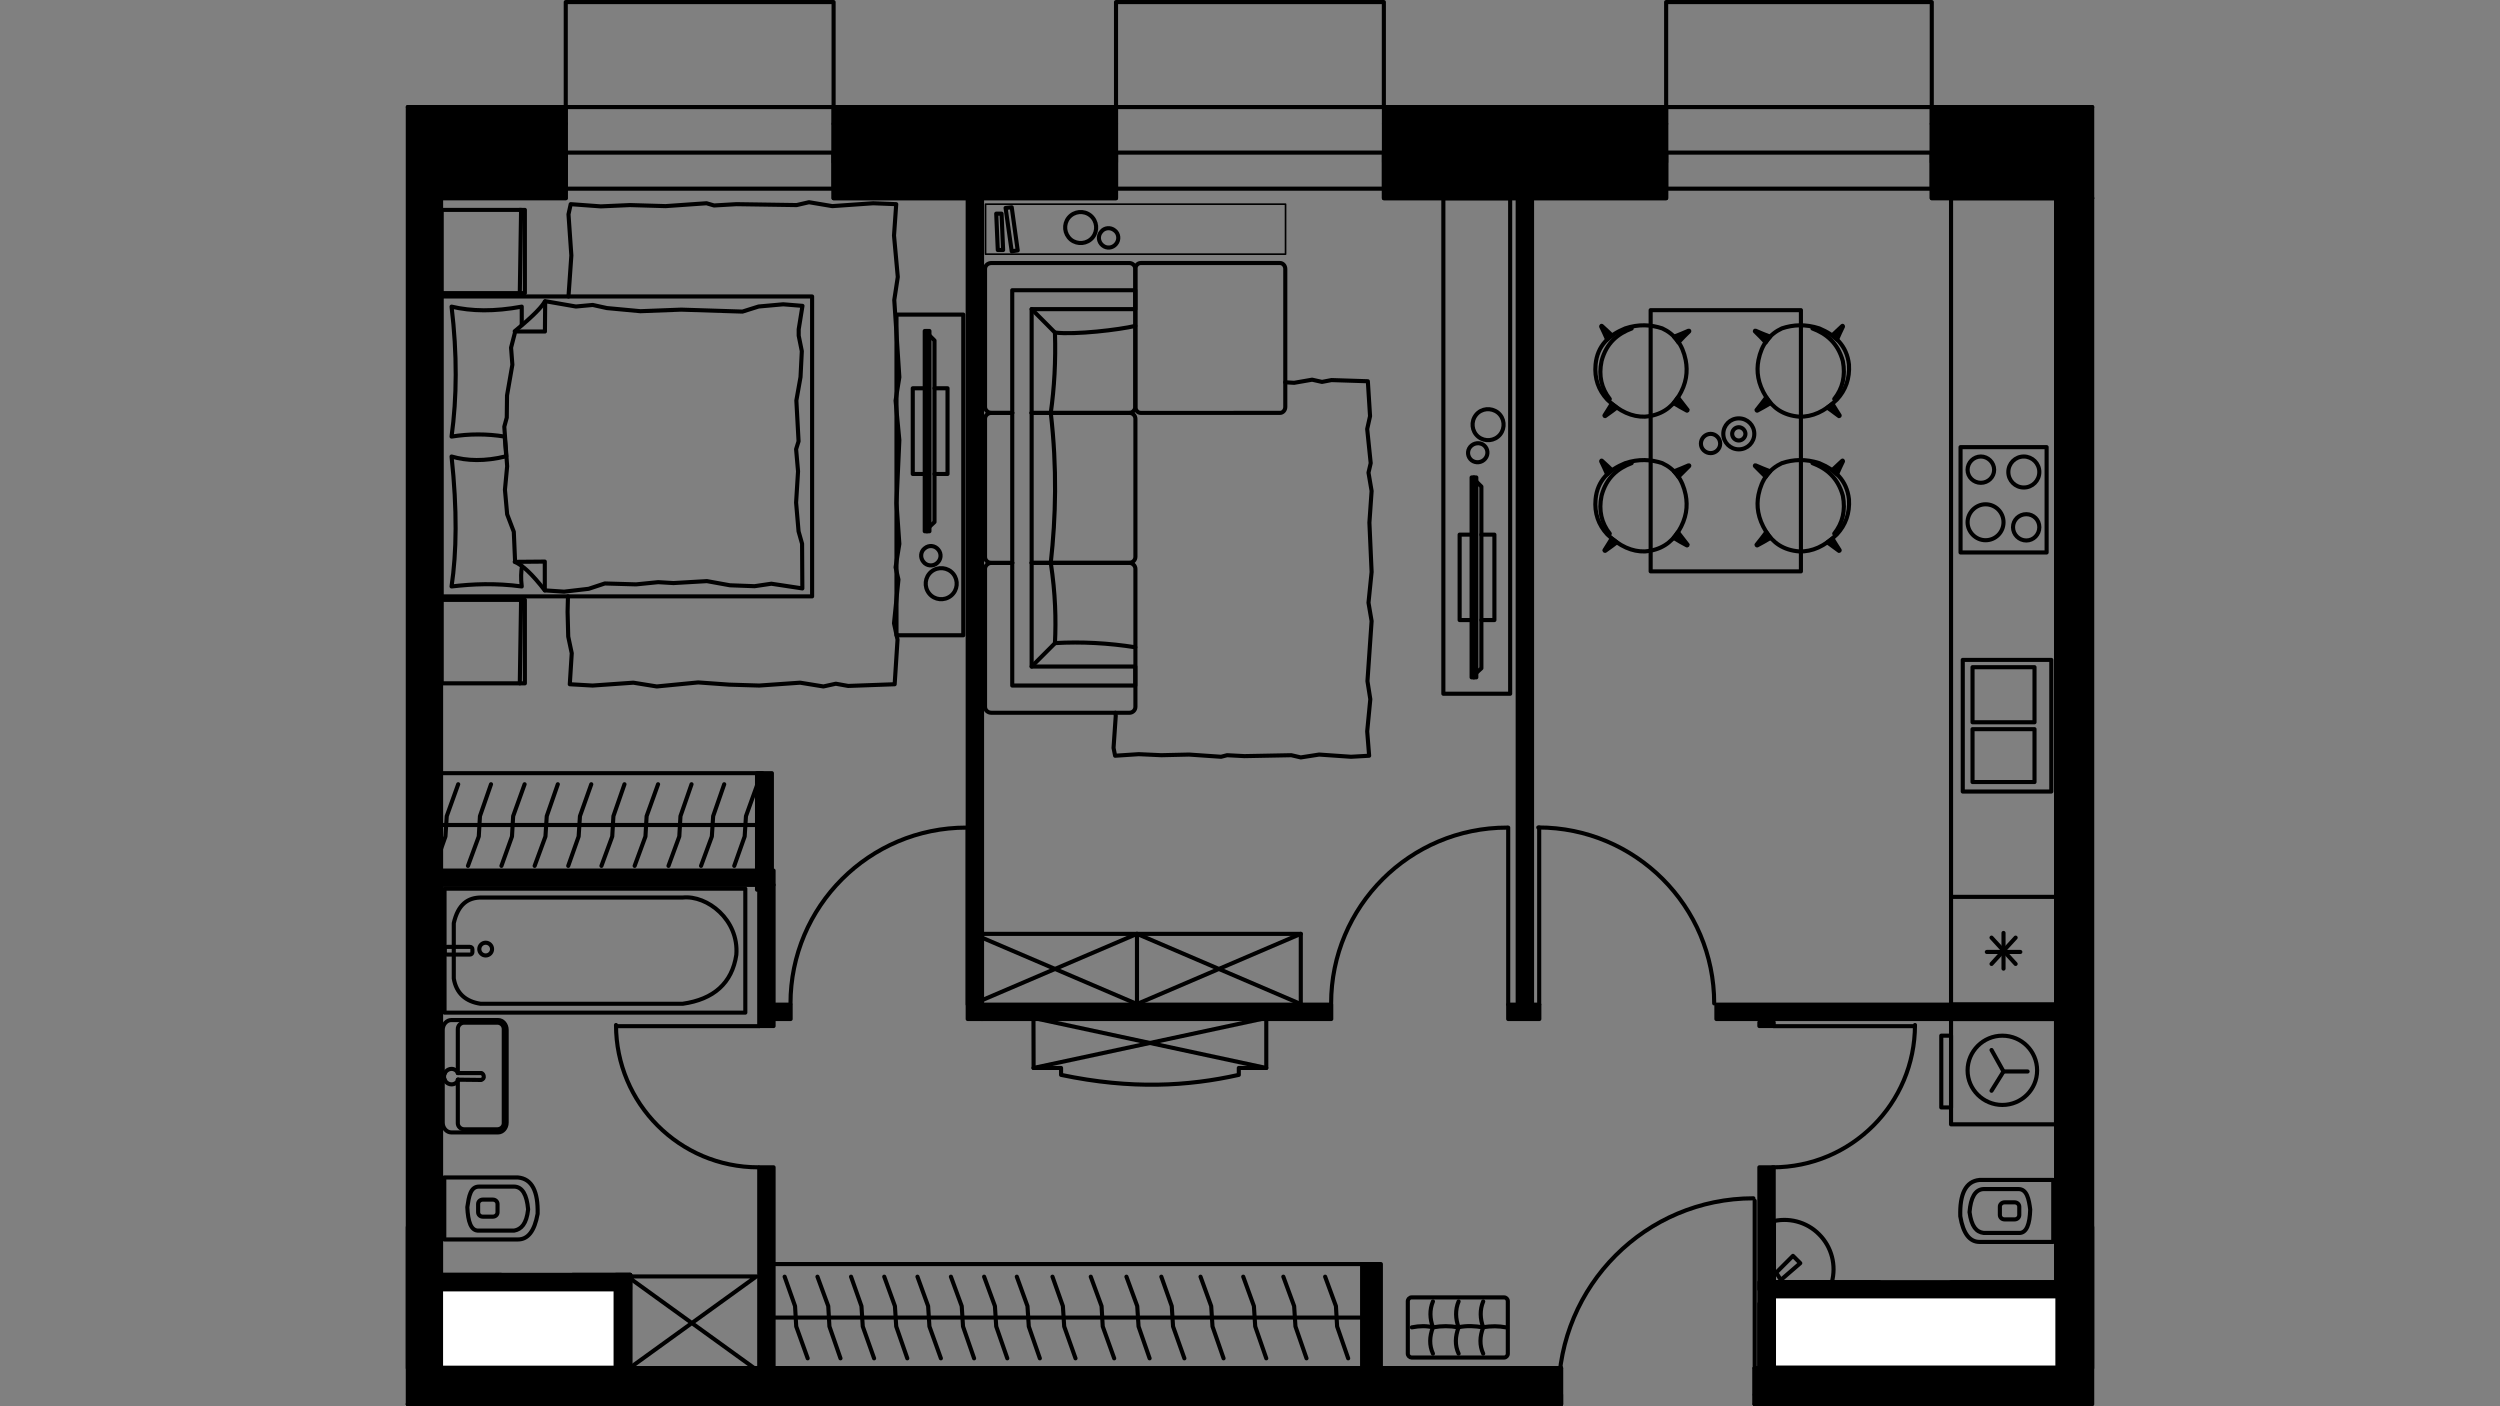 <?xml version="1.0" encoding="utf-8"?>
<!-- Generator: Adobe Illustrator 22.0.1, SVG Export Plug-In . SVG Version: 6.00 Build 0)  -->
<svg version="1.1" id="Слой_1" xmlns="http://www.w3.org/2000/svg" xmlns:xlink="http://www.w3.org/1999/xlink" x="0px" y="0px"
	 viewBox="0 0 1920 1080" style="enable-background:new 0 0 1920 1080;" xml:space="preserve">
<rect x="0" y="0" width="1920" height="1080" fill="#808080" stroke="none"/>
<style type="text/css">
	.st0{fill:none;stroke:#000000;stroke-width:3.155;stroke-linecap:round;stroke-linejoin:round;stroke-miterlimit:22.926;}
	.st1{fill:#FFFFFF;}
	.st2{fill:none;stroke:#000000;stroke-width:1.279;stroke-linecap:round;stroke-linejoin:round;stroke-miterlimit:22.926;}
	.st3{fill:none;}
</style>
<g>
	<polygon class="st0" points="1498.4,688.8 1498.4,771.4 1579.1,771.4 1498.4,771.4 1498.4,152.2 1579.1,152.2 1579.1,771.4 
		1579.1,688.8 	"/>
	<rect x="1505.7" y="343.4" class="st0" width="66.1" height="80.9"/>
	<rect x="1507.4" y="506.8" class="st0" width="68" height="101.1"/>
	<line class="st0" x1="1538.7" y1="743.9" x2="1538.7" y2="716.5"/>
	<line class="st0" x1="1529.5" y1="740.3" x2="1548" y2="720.1"/>
	<line class="st0" x1="1525.9" y1="731.1" x2="1551.6" y2="731.1"/>
	<line class="st0" x1="1529.5" y1="720.1" x2="1548" y2="740.3"/>
	<rect x="1514.9" y="560" class="st0" width="47.6" height="40.6"/>
	<rect x="1514.9" y="512.4" class="st0" width="47.6" height="42.3"/>
	<path class="st0" d="M1556.2,394.9c-5.6,0-10.2,4.4-10.2,10s4.6,10.2,10.2,10.2s10-4.6,10-10.2S1561.8,394.9,1556.2,394.9"/>
	<path class="st0" d="M1524.9,387.3c-7.5,0-13.8,6.3-13.8,13.8s6.3,13.8,13.8,13.8c7.8,0,13.8-6.3,13.8-13.8
		C1538.7,393.6,1532.7,387.3,1524.9,387.3"/>
	<path class="st0" d="M1554.3,350.6c-6.6,0-11.9,5.3-11.9,11.9s5.3,11.9,11.9,11.9s11.9-5.3,11.9-11.9S1560.8,350.6,1554.3,350.6"/>
	<path class="st0" d="M1521.3,350.6c-5.6,0-10.2,4.6-10.2,10.2s4.6,10,10.2,10s10.2-4.4,10.2-10S1526.8,350.6,1521.3,350.6"/>
	<polyline class="st0" points="1408.3,984.7 1362.4,984.7 1362.4,938.7 	"/>
	<path class="st0" d="M1406.8,984.9c3.6-13.1,0-27.2-9.7-36.9c-9.5-9.7-23.8-13.4-36.9-9.7"/>
	<polygon class="st0" points="1382.6,970.1 1367.7,983 1364.1,977.4 1377,964.5 	"/>
	<rect x="1498.4" y="782.6" class="st0" width="80.6" height="80.9"/>
	<rect x="1490.9" y="795.4" class="st0" width="7.5" height="55.1"/>
	<polyline class="st0" points="1529.5,806.4 1538.7,822.9 1557.2,822.9 	"/>
	<line class="st0" x1="1538.7" y1="822.9" x2="1529.5" y2="837.7"/>
	<path class="st0" d="M1537.8,795.4c-14.6,0-26.7,11.9-26.7,26.7c0,14.6,12.1,26.5,26.7,26.5c14.8,0,26.7-11.9,26.7-26.5
		C1564.5,807.3,1552.6,795.4,1537.8,795.4"/>
	<rect x="1279.6" y="1.6" class="st0" width="204" height="80.6"/>
	<rect x="857.1" y="1.6" class="st0" width="205.7" height="80.6"/>
	<rect x="434.5" y="1.6" class="st0" width="205.7" height="80.6"/>
	<path class="st0" d="M1279.6,117.2V95.1V117.2z"/>
	<path class="st0" d="M1483.6,117.2V95.1V117.2z"/>
	<path class="st0" d="M1279.6,95.1V82.2V95.1z"/>
	<path class="st0" d="M1483.6,95.1V82.2V95.1z"/>
	<polyline class="st0" points="1279.6,117.2 1279.6,124.5 1279.6,144.9 	"/>
	<polyline class="st0" points="1483.6,117.2 1483.6,124.5 1483.6,144.9 	"/>
	<line class="st0" x1="1266.7" y1="117.2" x2="1279.6" y2="117.2"/>
	<line class="st0" x1="1266.7" y1="95.1" x2="1266.7" y2="117.2"/>
	<line class="st0" x1="1496.5" y1="117.2" x2="1483.6" y2="117.2"/>
	<line class="st0" x1="1496.5" y1="95.1" x2="1496.5" y2="117.2"/>
	<path class="st0" d="M857.1,117.2V95.1V117.2z"/>
	<path class="st0" d="M1062.9,117.2V95.1V117.2z"/>
	<path class="st0" d="M857.1,95.1V82.2V95.1z"/>
	<path class="st0" d="M1062.9,95.1V82.2V95.1z"/>
	<polyline class="st0" points="857.1,117.2 857.1,124.5 857.1,144.9 	"/>
	<polyline class="st0" points="1062.9,117.2 1062.9,124.5 1062.9,144.9 	"/>
	<line class="st0" x1="844.3" y1="117.2" x2="857.1" y2="117.2"/>
	<line class="st0" x1="844.3" y1="95.1" x2="844.3" y2="117.2"/>
	<line class="st0" x1="1075.7" y1="117.2" x2="1062.9" y2="117.2"/>
	<line class="st0" x1="1075.7" y1="95.1" x2="1075.7" y2="117.2"/>
	<path class="st0" d="M434.5,117.2V95.1V117.2z"/>
	<path class="st0" d="M640.2,117.2V95.1V117.2z"/>
	<path class="st0" d="M434.5,95.1V82.2V95.1z"/>
	<path class="st0" d="M640.2,95.1V82.2V95.1z"/>
	<polyline class="st0" points="434.5,117.2 434.5,124.5 434.5,144.9 	"/>
	<polyline class="st0" points="640.2,117.2 640.2,124.5 640.2,144.9 	"/>
	<line class="st0" x1="421.6" y1="117.2" x2="434.5" y2="117.2"/>
	<line class="st0" x1="421.6" y1="95.1" x2="421.6" y2="117.2"/>
	<line class="st0" x1="653.1" y1="117.2" x2="640.2" y2="117.2"/>
	<line class="st0" x1="653.1" y1="95.1" x2="653.1" y2="117.2"/>
	<line class="st0" x1="1606.8" y1="82.2" x2="1483.6" y2="82.2"/>
	<line class="st0" x1="1279.6" y1="82.2" x2="1062.9" y2="82.2"/>
	<line class="st0" x1="857.1" y1="82.2" x2="640.2" y2="82.2"/>
	<line class="st0" x1="434.5" y1="82.2" x2="313.2" y2="82.2"/>
	<line class="st0" x1="1483.6" y1="82.2" x2="1279.6" y2="82.2"/>
	<line class="st0" x1="1483.6" y1="144.9" x2="1279.6" y2="144.9"/>
	<polyline class="st0" points="1483.6,117.2 1382.6,117.2 1279.6,117.2 	"/>
	<line class="st0" x1="1483.6" y1="117.2" x2="1483.6" y2="124.5"/>
	<line class="st0" x1="1279.6" y1="117.2" x2="1279.6" y2="124.5"/>
	<line class="st0" x1="1062.9" y1="82.2" x2="857.1" y2="82.2"/>
	<line class="st0" x1="1062.9" y1="144.9" x2="857.1" y2="144.9"/>
	<polyline class="st0" points="1062.9,117.2 959.9,117.2 857.1,117.2 	"/>
	<line class="st0" x1="1062.9" y1="117.2" x2="1062.9" y2="124.5"/>
	<line class="st0" x1="857.1" y1="117.2" x2="857.1" y2="124.5"/>
	<line class="st0" x1="640.2" y1="82.2" x2="434.5" y2="82.2"/>
	<line class="st0" x1="640.2" y1="144.9" x2="434.5" y2="144.9"/>
	<polyline class="st0" points="640.2,117.2 537.2,117.2 434.5,117.2 	"/>
	<line class="st0" x1="640.2" y1="117.2" x2="640.2" y2="124.5"/>
	<line class="st0" x1="434.5" y1="117.2" x2="434.5" y2="124.5"/>
	<line class="st0" x1="1579.1" y1="152.2" x2="1579.1" y2="942.4"/>
	<line class="st0" x1="338.7" y1="942.4" x2="338.7" y2="152.2"/>
	<path class="st0" d="M338.7,152.2h95.7 M434.5,152.2v-35h-12.9"/>
	<path class="st0" d="M653.1,117.2h-12.9v35h216.9 M857.1,152.2v-35h-12.9"/>
	<path class="st0" d="M1075.7,117.2h-12.9v35h216.7 M1279.6,152.2v-35h-12.9"/>
	<polyline class="st0" points="1496.5,117.2 1483.6,117.2 1483.6,152.2 1606.8,152.2 	"/>
	<polyline class="st0" points="1347.6,1078.4 1347.6,1071.1 1347.6,1050.7 	"/>
	<polyline class="st0" points="1198.9,1078.4 1198.9,1071.1 1198.9,1050.7 	"/>
	<line class="st0" x1="1579.1" y1="1050.7" x2="1347.6" y2="1050.7"/>
	<line class="st0" x1="1198.9" y1="1050.7" x2="338.7" y2="1050.7"/>
	<line class="st0" x1="313.2" y1="1078.4" x2="1198.9" y2="1078.4"/>
	<line class="st0" x1="1347.6" y1="1078.4" x2="1579.1" y2="1078.4"/>
	<path class="st0" d="M1346.6,920.3c-82.6,0-149.6,67-149.6,149.9"/>
	<line class="st0" x1="1347.6" y1="1071.1" x2="1347.6" y2="922.2"/>
	<line class="st0" x1="1198.9" y1="1078.4" x2="1198.9" y2="1071.1"/>
	<line class="st0" x1="1347.6" y1="1078.4" x2="1347.6" y2="1071.1"/>
	<path class="st0" d="M653.1,1078.4h108.3 M761.4,1050.7H653.1"/>
	<path class="st0" d="M1606.8,1050.7V942.4 M1579.1,942.4v108.3"/>
	<path class="st0" d="M1062.9,1078.4h108.3 M1171.2,1050.7h-108.3"/>
	<path class="st0" d="M1316.5,770.6c0-74.6-60.5-135.1-135.1-135.1"/>
	<line class="st0" x1="1182.1" y1="771.4" x2="1182.1" y2="635.6"/>
	<path class="st0" d="M1157.4,635.6c-74.6,0-135.1,60.5-135.1,135.1"/>
	<line class="st0" x1="1158.3" y1="771.4" x2="1158.3" y2="635.6"/>
	<path class="st0" d="M742.2,635.6c-74.6,0-135.1,60.5-135.1,135.1"/>
	<line class="st0" x1="743.2" y1="771.4" x2="743.2" y2="635.6"/>
	<path class="st0" d="M473.1,787.2c0,60.2,48.8,109.3,109.3,109.3"/>
	<line class="st0" x1="583.1" y1="788.1" x2="474.8" y2="788.1"/>
	<line class="st0" x1="338.7" y1="990.2" x2="379.3" y2="990.2"/>
	<line class="st0" x1="434.5" y1="990.2" x2="473.1" y2="990.2"/>
	<line class="st0" x1="484" y1="979.1" x2="439.8" y2="979.1"/>
	<polyline class="st0" points="384.9,979.1 338.7,979.1 338.7,990.2 	"/>
	<line class="st0" x1="1362.4" y1="1050.7" x2="1362.4" y2="995.8"/>
	<polyline class="st0" points="1351.2,1001.2 1351.2,1050.7 1362.4,1050.7 	"/>
	<path class="st0" d="M1361.4,896.5c60.5,0,109.3-49.1,109.3-109.3"/>
	<line class="st0" x1="1362.4" y1="788.1" x2="1470.7" y2="788.1"/>
	<line class="st0" x1="1579.1" y1="984.7" x2="1498.4" y2="984.7"/>
	<line class="st0" x1="1443.3" y1="984.7" x2="1362.4" y2="984.7"/>
	<line class="st0" x1="1362.4" y1="995.8" x2="1443.3" y2="995.8"/>
	<polyline class="st0" points="1498.4,995.8 1579.1,995.8 1579.1,984.7 	"/>
	<line class="st0" x1="484" y1="1050.7" x2="484" y2="979.1"/>
	<polyline class="st0" points="473.1,990.2 473.1,1050.7 484,1050.7 	"/>
	<path class="st0" d="M313.2,1078.4h25.5 M313.2,942.4v108.3 M338.7,1050.7V942.4"/>
	<path d="M1606.8,1078.4c0-308.7,0-617.5,0-926.2h-27.7c0,281.1,0,562.3,0,843.6v54.9h-216.7h-11.2h-3.6v20.4v7.3H1606.8
		L1606.8,1078.4z"/>
	<path class="st0" d="M1606.8,1078.4c0-308.7,0-617.5,0-926.2h-27.7c0,281.1,0,562.3,0,843.6v54.9h-216.7h-11.2h-3.6v20.4v7.3
		H1606.8L1606.8,1078.4z"/>
	<polygon points="1606.8,144.9 1606.8,117.2 1606.8,95.1 1606.8,82.2 1483.6,82.2 1483.6,95.1 1483.6,117.2 1483.6,144.9 
		1483.6,152.2 1491.9,152.2 1537.3,152.2 1552.8,152.2 1606.8,152.2 	"/>
	<polygon class="st0" points="1606.8,144.9 1606.8,117.2 1606.8,95.1 1606.8,82.2 1483.6,82.2 1483.6,95.1 1483.6,117.2 
		1483.6,144.9 1483.6,152.2 1491.9,152.2 1537.3,152.2 1552.8,152.2 1606.8,152.2 	"/>
	<polygon points="1279.6,117.2 1279.6,95.1 1279.6,82.2 1062.9,82.2 1062.9,95.1 1062.9,117.2 1062.9,144.9 1062.9,152.2 
		1165.6,152.2 1176.8,152.2 1279.6,152.2 1279.6,144.9 	"/>
	<polygon class="st0" points="1279.6,117.2 1279.6,95.1 1279.6,82.2 1062.9,82.2 1062.9,95.1 1062.9,117.2 1062.9,144.9 
		1062.9,152.2 1165.6,152.2 1176.8,152.2 1279.6,152.2 1279.6,144.9 	"/>
	<polygon points="857.1,117.2 857.1,95.1 857.1,82.2 640.2,82.2 640.2,95.1 640.2,117.2 640.2,144.9 640.2,152.2 743.2,152.2 
		754.1,152.2 857.1,152.2 857.1,144.9 	"/>
	<polygon class="st0" points="857.1,117.2 857.1,95.1 857.1,82.2 640.2,82.2 640.2,95.1 640.2,117.2 640.2,144.9 640.2,152.2 
		743.2,152.2 754.1,152.2 857.1,152.2 857.1,144.9 	"/>
	<polygon points="434.5,144.9 434.5,117.2 434.5,95.1 434.5,82.2 313.2,82.2 313.2,688.8 313.2,771.4 313.2,782.6 313.2,863.4 
		313.2,900.1 313.2,902.1 313.2,905.7 313.2,942.4 313.2,944.3 313.2,949.7 313.2,984.7 313.2,995.8 313.2,1078.4 1198.9,1078.4 
		1198.9,1071.1 1198.9,1050.7 1198.2,1050.7 594.3,1050.7 583.1,1050.7 484,1050.7 473.1,1050.7 338.7,1050.7 338.7,990.2 
		338.7,979.1 338.7,949.7 338.7,948 338.7,944.3 338.7,942.4 338.7,905.7 338.7,900.1 338.7,863.4 338.7,782.6 338.7,679.6 
		338.7,668.6 338.7,152.2 434.5,152.2 	"/>
	<polygon class="st0" points="434.5,144.9 434.5,117.2 434.5,95.1 434.5,82.2 313.2,82.2 313.2,688.8 313.2,771.4 313.2,782.6 
		313.2,863.4 313.2,900.1 313.2,902.1 313.2,905.7 313.2,942.4 313.2,944.3 313.2,949.7 313.2,984.7 313.2,995.8 313.2,1078.4 
		1198.9,1078.4 1198.9,1071.1 1198.9,1050.7 1198.2,1050.7 594.3,1050.7 583.1,1050.7 484,1050.7 473.1,1050.7 338.7,1050.7 
		338.7,990.2 338.7,979.1 338.7,949.7 338.7,948 338.7,944.3 338.7,942.4 338.7,905.7 338.7,900.1 338.7,863.4 338.7,782.6 
		338.7,679.6 338.7,668.6 338.7,152.2 434.5,152.2 	"/>
	<rect x="338.7" y="979.1" width="145.2" height="11"/>
	<rect x="338.7" y="979.1" class="st0" width="145.2" height="11"/>
	<rect x="473.1" y="979.1" width="11" height="71.7"/>
	<rect x="473.1" y="979.1" class="st0" width="11" height="71.7"/>
	<rect x="1362.4" y="984.7" width="216.8" height="11"/>
	<rect x="1362.4" y="984.7" class="st0" width="216.8" height="11"/>
	<rect x="1351.2" y="984.7" width="11" height="66.2"/>
	<rect x="1351.2" y="984.7" class="st0" width="11" height="66.2"/>
	<rect x="1362.4" y="995.6" class="st1" width="217.7" height="54.7"/>
	<rect x="1362.4" y="995.6" class="st0" width="217.7" height="54.7"/>
	<rect x="338.7" y="990.2" class="st1" width="134.1" height="60.2"/>
	<rect x="338.7" y="990.2" class="st0" width="134.1" height="60.2"/>
	<rect x="1351.2" y="896.5" width="11" height="93.7"/>
	<rect x="1351.2" y="896.5" class="st0" width="11" height="93.7"/>
	<rect x="1318.2" y="771.6" width="260.9" height="11"/>
	<rect x="1318.2" y="771.6" class="st0" width="260.9" height="11"/>
	<rect x="1351.2" y="785.2" width="11" height="2.8"/>
	<rect x="1351.2" y="785.2" class="st0" width="11" height="2.8"/>
	<rect x="1158.3" y="771.6" width="23.9" height="11"/>
	<rect x="1158.3" y="771.6" class="st0" width="23.9" height="11"/>
	<rect x="754.1" y="771.6" width="268.3" height="11"/>
	<rect x="754.1" y="771.6" class="st0" width="268.3" height="11"/>
	<rect x="1165.6" y="152.2" width="11" height="619.3"/>
	<rect x="1165.6" y="152.2" class="st0" width="11" height="619.3"/>
	<rect x="743.2" y="152.2" width="11" height="630.4"/>
	<rect x="743.2" y="152.2" class="st0" width="11" height="630.4"/>
	<rect x="338.7" y="668.6" width="255.4" height="11"/>
	<rect x="338.7" y="668.6" class="st0" width="255.4" height="11"/>
	<rect x="583.1" y="679.6" width="11" height="108.4"/>
	<rect x="583.1" y="679.6" class="st0" width="11" height="108.4"/>
	<rect x="594.3" y="771.6" width="12.9" height="11"/>
	<rect x="594.3" y="771.6" class="st0" width="12.9" height="11"/>
	<rect x="583.1" y="896.5" width="11" height="154.4"/>
	<rect x="583.1" y="896.5" class="st0" width="11" height="154.4"/>
	<path class="st0" d="M1576.9,906.2c-18.7,0-37.7,0-56.6,0c-10.7,1-15.3,10.9-14.8,27.9c2.2,13.4,7.3,19.7,14.8,19.7h56.6V906.2z"/>
	<path class="st0" d="M1550.2,913.2c-9,0-17.7,0-26.7,0c-6.6,0.2-10,6.6-10.9,17.7c1.5,11.2,5.3,15.3,10.9,16c9,0,17.7,0,26.7,0
		c6.3,0.5,8.7-7,9-18C1558.2,921,1556.7,913.2,1550.2,913.2z"/>
	<path class="st0" d="M1539.5,923.4h7.7c2,0,3.6,1.5,3.6,3.4v6.3c0,1.9-1.6,3.4-3.6,3.4h-7.7c-2,0-3.6-1.5-3.6-3.4v-6.3
		C1535.8,925,1537.5,923.4,1539.5,923.4L1539.5,923.4z"/>
	<rect x="341.4" y="682.5" class="st0" width="231" height="95.2"/>
	<path class="st0" d="M524.3,770.9c-51.7,0-103.5,0-155.2,0c-11.4-1.7-18.7-8-20.6-19.4c0-14.3,0-28.4,0-42.5
		c3.2-14.3,10.7-19.9,21.6-19.7c51.3,0,102.8,0,154.3,0c18.7-1.9,43.2,17,41.1,44C562.2,755.1,548.1,767.5,524.3,770.9z"/>
	<circle class="st0" cx="373" cy="728.9" r="4.9"/>
	<path class="st0" d="M343.4,727.2h17.5c1.1,0,1.9,0.8,1.9,1.7v2.5c0,0.9-0.9,1.7-1.9,1.7h-17.5c-1.1,0-1.9-0.8-1.9-1.7v-2.5
		C341.4,727.9,342.3,727.2,343.4,727.2L343.4,727.2z"/>
	<path class="st0" d="M389.1,862.2v-71.3c0-4.1-2.9-7.5-6.6-7.5h-35.9c-3.6,0-6.6,3.4-6.6,7.5v71.3c0,4.1,3,7.5,6.6,7.5h35.9
		C386.1,869.7,389.1,866.3,389.1,862.2L389.1,862.2z"/>
	<path class="st0" d="M351.6,824.1v-33.8c0-2.7,2.2-4.9,4.9-4.9H382c2.7,0,4.9,2.2,4.9,4.9v72.4c0,2.4-2.2,4.6-4.9,4.6h-25.5
		c-2.7,0-4.9-2.2-4.9-4.6v-33.5"/>
	<path class="st0" d="M341.7,824.1H340v5.1c0.5,0,1,0,1.5,0 M351.6,829.2c6.1,0,12.1,0.2,18,0.2c1.5-0.7,2.2-1.5,1.9-2.9
		c-0.2-1.2-0.7-1.9-1.7-2.4h-18.2"/>
	<path class="st0" d="M351.9,824.1c-1-1.9-2.9-3.2-5.1-3.2c-3.2,0-5.8,2.7-5.8,6.1c0,3.2,2.7,5.8,5.8,5.8c2.4,0,4.4-1.5,5.3-3.6"/>
	<path class="st0" d="M341.2,904.3c18.9,0,37.9,0,56.6,0c10.9,1,15.5,10.9,15.1,27.9c-2.4,13.4-7.5,19.7-15.1,19.7h-56.6V904.3z"/>
	<path class="st0" d="M367.9,911.3c9,0,18,0,27,0c6.3,0.2,9.7,6.3,10.7,17.5c-1.2,11.2-5.3,15.3-10.7,16.3c-9,0-18,0-27,0
		c-6.3,0.5-8.5-7-9-18C360.1,918.8,361.3,911.3,367.9,911.3z"/>
	<path class="st0" d="M370.8,921.3h7.7c2,0,3.6,1.5,3.6,3.4v6.3c0,1.9-1.6,3.4-3.6,3.4h-7.7c-2,0-3.6-1.5-3.6-3.4v-6.3
		C367.2,922.8,368.8,921.3,370.8,921.3L370.8,921.3z"/>
	<path class="st0" d="M1335.4,328.1c-2.9,0-5.1,2.4-5.1,5.1s2.2,5.1,5.1,5.1c2.7,0,5.1-2.4,5.1-5.1S1338.1,328.1,1335.4,328.1"/>
	<path class="st0" d="M1313.8,333.2c-4.1,0-7.5,3.4-7.5,7.5s3.4,7.3,7.5,7.3c3.9,0,7.3-3.2,7.3-7.3
		C1321.1,336.6,1317.7,333.2,1313.8,333.2"/>
	<path class="st0" d="M1335.4,321.3c-6.6,0-11.9,5.3-11.9,11.9s5.3,11.9,11.9,11.9s11.9-5.3,11.9-11.9S1342,321.3,1335.4,321.3"/>
	<rect x="1267.7" y="238.2" class="st0" width="115.4" height="200.6"/>
	<path class="st0" d="M1234.4,306.9c9.5,9.2,19.2,13.4,28.9,13.1c12.4-1,20.2-6.8,25.7-15.3c6.3-10,7.3-19.4,5.6-28.2
		c-2.4-11.9-8.5-19.9-18-24.3c-8.7-2.9-18.2-3.4-28.4,0c-12.4,5.1-21.4,13.1-22.8,27.7C1224.4,290.6,1227.6,299.6,1234.4,306.9
		L1234.4,306.9z"/>
	<path class="st0" d="M1253.1,252.3c-10.4,3.9-19.4,10.9-23.1,25c-2.4,11.4,0,21.1,6.3,29.1"/>
	<path d="M1237.8,310.1c-1.9,3.2-3.6,5.8-5.6,9c0,0.2,0.2,0.5,0.5,0.5c3.2-2.2,6.1-4.4,9-6.6C1240.4,312,1239,311.1,1237.8,310.1z"
		/>
	<path class="st0" d="M1237.8,310.1c-1.9,3.2-3.6,5.8-5.6,9c0,0.2,0.2,0.5,0.5,0.5c3.2-2.2,6.1-4.4,9-6.6
		C1240.4,312,1239,311.1,1237.8,310.1z"/>
	<path d="M1285.4,309.6c3.6,2.2,6.6,3.9,10.2,5.8c0.2,0,0.5-0.2,0.5-0.5c-2.4-3.2-5.1-6.6-7.5-9.7
		C1287.6,306.7,1286.4,308.1,1285.4,309.6L1285.4,309.6z"/>
	<path class="st0" d="M1285.4,309.6c3.6,2.2,6.6,3.9,10.2,5.8c0.2,0,0.5-0.2,0.5-0.5c-2.4-3.2-5.1-6.6-7.5-9.7
		C1287.6,306.7,1286.4,308.1,1285.4,309.6L1285.4,309.6z"/>
	<path d="M1289,263c2.9-3.2,5.3-5.6,8.3-8.5c0.2-0.2,0-0.7-0.5-0.5c-3.6,1.5-7.3,3.2-11.2,4.6C1286.8,260,1288.1,261.5,1289,263
		L1289,263z"/>
	<path class="st0" d="M1289,263c2.9-3.2,5.3-5.6,8.3-8.5c0.2-0.2,0-0.7-0.5-0.5c-3.6,1.5-7.3,3.2-11.2,4.6
		C1286.8,260,1288.1,261.5,1289,263L1289,263z"/>
	<path d="M1238,257.6c-2.7-2.7-4.9-4.6-7.8-7.3c-0.2-0.2-0.5,0-0.5,0.5c1.5,3.2,3.2,6.6,4.6,10
		C1235.6,259.6,1236.8,258.6,1238,257.6z"/>
	<path class="st0" d="M1238,257.6c-2.7-2.7-4.9-4.6-7.8-7.3c-0.2-0.2-0.5,0-0.5,0.5c1.5,3.2,3.2,6.6,4.6,10
		C1235.6,259.6,1236.8,258.6,1238,257.6z"/>
	<path class="st0" d="M1234.4,410.4c9.5,9.2,19.2,13.4,28.9,13.1c12.4-1,20.2-6.8,25.7-15.3c6.3-10.2,7.3-19.4,5.6-28.2
		c-2.4-11.9-8.5-19.9-18-24.3c-8.7-2.9-18.2-3.4-28.4,0c-12.4,5.1-21.4,13.1-22.8,27.7C1224.4,394.1,1227.6,403.1,1234.4,410.4
		L1234.4,410.4z"/>
	<path class="st0" d="M1253.1,355.7c-10.4,3.9-19.4,10.9-23.1,25c-2.4,11.4,0,21.1,6.3,29.1"/>
	<path d="M1237.8,413.6c-1.9,3.2-3.6,5.8-5.6,9c0,0.2,0.2,0.5,0.5,0.5c3.2-2.2,6.1-4.4,9-6.6C1240.4,415.5,1239,414.5,1237.8,413.6z
		"/>
	<path class="st0" d="M1237.8,413.6c-1.9,3.2-3.6,5.8-5.6,9c0,0.2,0.2,0.5,0.5,0.5c3.2-2.2,6.1-4.4,9-6.6
		C1240.4,415.5,1239,414.5,1237.8,413.6z"/>
	<path d="M1285.4,413.1c3.6,2.2,6.6,3.9,10.2,5.8c0.2,0,0.5-0.2,0.5-0.5c-2.4-3.2-5.1-6.6-7.5-9.7
		C1287.6,410.2,1286.4,411.6,1285.4,413.1L1285.4,413.1z"/>
	<path class="st0" d="M1285.4,413.1c3.6,2.2,6.6,3.9,10.2,5.8c0.2,0,0.5-0.2,0.5-0.5c-2.4-3.2-5.1-6.6-7.5-9.7
		C1287.6,410.2,1286.4,411.6,1285.4,413.1L1285.4,413.1z"/>
	<path d="M1289,366.2c2.9-2.9,5.3-5.3,8.3-8.3c0.2-0.2,0-0.7-0.5-0.5c-3.6,1.5-7.3,3.2-11.2,4.6
		C1286.8,363.5,1288.1,364.7,1289,366.2L1289,366.2z"/>
	<path class="st0" d="M1289,366.2c2.9-2.9,5.3-5.3,8.3-8.3c0.2-0.2,0-0.7-0.5-0.5c-3.6,1.5-7.3,3.2-11.2,4.6
		C1286.8,363.5,1288.1,364.7,1289,366.2L1289,366.2z"/>
	<path d="M1238,361.1c-2.7-2.7-4.9-4.6-7.8-7.3c-0.2-0.2-0.5,0-0.5,0.5c1.5,3.2,3.2,6.6,4.6,10C1235.6,363,1236.8,362.1,1238,361.1z
		"/>
	<path class="st0" d="M1238,361.1c-2.7-2.7-4.9-4.6-7.8-7.3c-0.2-0.2-0.5,0-0.5,0.5c1.5,3.2,3.2,6.6,4.6,10
		C1235.6,363,1236.8,362.1,1238,361.1z"/>
	<path class="st0" d="M1410.7,306.9c-9.5,9.2-18.9,13.4-28.9,13.1c-12.4-1-20.2-6.8-25.5-15.3c-6.3-10-7.5-19.4-5.8-28.2
		c2.4-11.9,8.5-19.9,18-24.3c8.7-2.9,18.2-3.4,28.7,0c12.1,5.1,21.1,13.1,22.8,27.7C1420.7,290.6,1417.5,299.6,1410.7,306.9
		L1410.7,306.9z"/>
	<path class="st0" d="M1392,252.3c10.4,3.9,19.4,10.9,23.3,25c2.2,11.4-0.2,21.1-6.6,29.1"/>
	<path d="M1407.3,310.1c1.9,3.2,3.6,5.8,5.6,9c0,0.2-0.2,0.5-0.5,0.5c-2.9-2.2-6.1-4.4-9-6.6C1404.9,312,1406.1,311.1,1407.3,310.1z
		"/>
	<path class="st0" d="M1407.3,310.1c1.9,3.2,3.6,5.8,5.6,9c0,0.2-0.2,0.5-0.5,0.5c-2.9-2.2-6.1-4.4-9-6.6
		C1404.9,312,1406.1,311.1,1407.3,310.1z"/>
	<path d="M1359.7,309.6c-3.6,2.2-6.6,3.9-10.2,5.8c-0.2,0-0.5-0.2-0.5-0.5c2.7-3.2,5.1-6.6,7.5-9.7
		C1357.5,306.7,1358.7,308.1,1359.7,309.6L1359.7,309.6z"/>
	<path class="st0" d="M1359.7,309.6c-3.6,2.2-6.6,3.9-10.2,5.8c-0.2,0-0.5-0.2-0.5-0.5c2.7-3.2,5.1-6.6,7.5-9.7
		C1357.5,306.7,1358.7,308.1,1359.7,309.6L1359.7,309.6z"/>
	<path d="M1356.1,263c-2.9-3.2-5.3-5.6-8.3-8.5c-0.2-0.2,0-0.7,0.5-0.5c3.6,1.5,7.3,3.2,11.2,4.6C1358.3,260,1357,261.5,1356.1,263
		L1356.1,263z"/>
	<path class="st0" d="M1356.1,263c-2.9-3.2-5.3-5.6-8.3-8.5c-0.2-0.2,0-0.7,0.5-0.5c3.6,1.5,7.3,3.2,11.2,4.6
		C1358.3,260,1357,261.5,1356.1,263L1356.1,263z"/>
	<path d="M1407.1,257.6c2.7-2.7,5.1-4.6,7.8-7.3c0.2-0.2,0.5,0,0.5,0.5c-1.5,3.2-3.2,6.6-4.6,10
		C1409.5,259.6,1408.3,258.6,1407.1,257.6z"/>
	<path class="st0" d="M1407.1,257.6c2.7-2.7,5.1-4.6,7.8-7.3c0.2-0.2,0.5,0,0.5,0.5c-1.5,3.2-3.2,6.6-4.6,10
		C1409.5,259.6,1408.3,258.6,1407.1,257.6z"/>
	<path class="st0" d="M1410.7,410.4c-9.5,9.2-18.9,13.4-28.9,13.1c-12.4-1-20.2-6.8-25.5-15.3c-6.3-10.2-7.5-19.4-5.8-28.2
		c2.4-11.9,8.5-19.9,18-24.3c8.7-2.9,18.2-3.4,28.7,0c12.1,5.1,21.1,13.1,22.8,27.7C1420.7,394.1,1417.5,403.1,1410.7,410.4
		L1410.7,410.4z"/>
	<path class="st0" d="M1392,355.7c10.4,3.9,19.4,10.9,23.3,25c2.2,11.4-0.2,21.1-6.6,29.1"/>
	<path d="M1407.3,413.6c1.9,3.2,3.6,5.8,5.6,9c0,0.2-0.2,0.5-0.5,0.5c-2.9-2.2-6.1-4.4-9-6.6
		C1404.9,415.5,1406.1,414.5,1407.3,413.6z"/>
	<path class="st0" d="M1407.3,413.6c1.9,3.2,3.6,5.8,5.6,9c0,0.2-0.2,0.5-0.5,0.5c-2.9-2.2-6.1-4.4-9-6.6
		C1404.9,415.5,1406.1,414.5,1407.3,413.6z"/>
	<path d="M1359.7,413.1c-3.6,2.2-6.6,3.9-10.2,5.8c-0.2,0-0.5-0.2-0.5-0.5c2.7-3.2,5.1-6.6,7.5-9.7
		C1357.5,410.2,1358.7,411.6,1359.7,413.1L1359.7,413.1z"/>
	<path class="st0" d="M1359.7,413.1c-3.6,2.2-6.6,3.9-10.2,5.8c-0.2,0-0.5-0.2-0.5-0.5c2.7-3.2,5.1-6.6,7.5-9.7
		C1357.5,410.2,1358.7,411.6,1359.7,413.1L1359.7,413.1z"/>
	<path d="M1356.1,366.2c-2.9-2.9-5.3-5.3-8.3-8.3c-0.2-0.2,0-0.7,0.5-0.5c3.6,1.5,7.3,3.2,11.2,4.6
		C1358.3,363.5,1357,364.7,1356.1,366.2L1356.1,366.2z"/>
	<path class="st0" d="M1356.1,366.2c-2.9-2.9-5.3-5.3-8.3-8.3c-0.2-0.2,0-0.7,0.5-0.5c3.6,1.5,7.3,3.2,11.2,4.6
		C1358.3,363.5,1357,364.7,1356.1,366.2L1356.1,366.2z"/>
	<path d="M1407.1,361.1c2.7-2.7,5.1-4.6,7.8-7.3c0.2-0.2,0.5,0,0.5,0.5c-1.5,3.2-3.2,6.6-4.6,10
		C1409.5,363,1408.3,362.1,1407.1,361.1z"/>
	<path class="st0" d="M1407.1,361.1c2.7-2.7,5.1-4.6,7.8-7.3c0.2-0.2,0.5,0,0.5,0.5c-1.5,3.2-3.2,6.6-4.6,10
		C1409.5,363,1408.3,362.1,1407.1,361.1z"/>
	<path class="st0" d="M876.1,202H983c2.3,0,4.1,2.1,4.1,4.6v105.9c0,2.5-1.8,4.6-4.1,4.6H876.1c-2.3,0-4.1-2.1-4.1-4.6V206.6
		C871.9,204.1,873.8,202,876.1,202L876.1,202z"/>
	<path class="st0" d="M777.4,317.1h-16c-2.7,0-4.9-2.2-4.9-4.6V206.6c0-2.7,2.2-4.6,4.9-4.6h105.9c2.4,0,4.6,1.9,4.6,4.6v105.9
		c0,2.4-2.2,4.6-4.6,4.6h-75.1"/>
	<path class="st0" d="M777.4,432.3h-16c-2.7,0-4.9-1.9-4.9-4.6v-106c0-2.7,2.2-4.6,4.9-4.6h16 M792.3,317.1h75.1
		c2.4,0,4.6,1.9,4.6,4.6v105.9c0,2.7-2.2,4.6-4.6,4.6h-75.1"/>
	<path class="st0" d="M792.3,432.3h75.1c2.4,0,4.6,2.2,4.6,4.6v105.9c0,2.7-2.2,4.6-4.6,4.6h-106c-2.7,0-4.9-1.9-4.9-4.6V436.9
		c0-2.4,2.2-4.6,4.9-4.6h16"/>
	<polygon class="st0" points="871.9,222.9 777.4,222.9 777.4,526.5 871.9,526.5 871.9,511.9 792.3,511.9 792.3,237.4 871.9,237.4 	
		"/>
	<path class="st0" d="M871.9,250.3c-12.1,2.9-46.2,7-61.7,5.1c0.7,22.1-0.5,42.5-3.2,61.7c4.9,42.3,3.9,79.9,0,115.1
		c3.6,23.8,4.1,43.7,3.2,61.7c20.6-1.2,41.3,0,61.7,3.2"/>
	<line class="st0" x1="810.2" y1="255.4" x2="792.3" y2="237.4"/>
	<line class="st0" x1="810.2" y1="494" x2="792.3" y2="511.9"/>
	<polyline class="st0" points="987.1,293.6 993.9,294 1007.7,291.6 1015.3,293.3 1022.6,291.9 1050.5,292.8 1052.2,319.6 
		1050,329.5 1052.7,355.7 1051,363 1053.4,377.1 1051.7,401.4 1053.4,439.3 1051,462.9 1053.4,477 1050.2,523.1 1052.4,537 
		1050,561.7 1051.5,580.4 1037.6,581.2 1013.1,579.5 999,581.7 991.7,580 955.7,580.7 942.4,580 937.8,581.2 913.2,579.5 891.9,580 
		874.6,579.2 856.4,580.4 855.2,574.4 856.9,549.8 856.6,547.4 	"/>
	<rect x="756.9" y="156.8" class="st2" width="230.4" height="38.4"/>
	<polygon class="st0" points="772.3,159.7 777,193 781.6,192.3 777,159.2 	"/>
	<polygon class="st0" points="769.2,164.1 770.4,192 766.3,192 765.1,164.1 	"/>
	<path class="st0" d="M846.7,188.4c3.2,2.7,7.8,2.2,10.4-1c2.7-3.2,2.2-8-1-10.4c-3.2-2.7-8-2.2-10.4,1
		C843,181.1,843.5,185.7,846.7,188.4"/>
	<path class="st0" d="M822.4,184c5.1,4.1,12.6,3.4,16.8-1.7c4.1-5.1,3.4-12.6-1.7-16.8c-5.1-4.1-12.6-3.4-16.8,1.7
		C816.6,172.3,817.3,179.6,822.4,184"/>
	<rect x="1108.5" y="152.2" class="st0" width="51.3" height="380.6"/>
	<path class="st0" d="M1129.2,343.1c-2.7,3.2-2.2,7.8,1,10.4c3.2,2.4,7.8,1.9,10.4-1.2c2.7-3.2,2.2-7.8-1-10.4
		C1136.5,339.5,1131.9,340,1129.2,343.1"/>
	<path class="st0" d="M1133.6,318.6c-4.1,5.1-3.4,12.6,1.7,16.8c5.1,4.1,12.6,3.4,16.8-1.7c4.1-5.1,3.4-12.6-1.7-16.8
		C1145.2,312.8,1137.7,313.5,1133.6,318.6"/>
	<path class="st0" d="M1130.2,476.2h-9.2v-65.6h9.2 M1137.7,410.6h10v65.6h-10"/>
	<rect x="1130.2" y="366.7" width="3.6" height="153.5"/>
	<rect x="1130.2" y="366.7" class="st0" width="3.6" height="153.5"/>
	<polyline class="st0" points="1133.8,369.8 1137.7,373.7 1137.7,513.2 1133.8,516.8 	"/>
	<line class="st0" x1="1131.9" y1="366.7" x2="1131.9" y2="520.2"/>
	<polyline class="st0" points="436.2,458 435.9,469.9 436.4,488.9 439.1,501.7 437.6,525.5 455.1,526.5 486.4,524.3 504.4,527.2 
		536.2,524.1 560,525.8 583.1,526.5 614.5,524.3 632.4,527.2 641.9,525.1 651.4,526.8 687.1,525.5 689.3,491.3 686.6,478.7 
		690,445.1 687.8,435.7 690.7,417.7 688.5,386.4 690.7,338 687.8,307.7 690.7,289.7 686.8,230.4 689.5,212.7 686.6,180.9 
		688.3,156.8 670.6,156.1 639.2,158.3 621.3,155.3 611.8,157.5 565.6,156.8 548.4,157.8 542.6,156.1 511.2,158.3 483.8,157.5 
		461.4,158.5 438.3,156.8 436.6,164.6 438.8,196.2 436.6,227.7 	"/>
	<rect x="339.2" y="227.7" class="st0" width="284.5" height="230.3"/>
	<path class="st0" d="M418.4,431.3v22.1l14.8,1l18.9-2.2l12.4-4.1l24,0.7l17-1.7l11.7,0.7l25.7-1.5l17.7,3.2l18.9,0.7l12.9-1.9
		l23.8,3.6l-0.2-34.3l-2.7-9.5l-1.9-22.1l1.5-24l-1.5-17l1.9-6.1l-1.7-31.3l3.2-18l1-19.9l-2.4-11.9c0-1.5,0-3.2,0-4.9l2.9-18
		l-14.8-1.2l-18.9,1.7l-12.4,3.9l-47.1-1.5l-31.3,1.2l-25.7-2.4l-10.9-2.4l-12.9,1.2l-23.6-4.1l-0.2,23.3h-22.8l-3.2,12.4l1,13.1
		l-4.1,23.6l-0.2,17l-1.9,7l2.2,30.4l-1.7,18l1.7,18.9l5.1,13.4l1,23.1L418.4,431.3L418.4,431.3z"/>
	<path class="st0" d="M418.4,453.4c-10-12.9-17.2-19.4-23.1-21.9"/>
	<path class="st0" d="M418.4,231.6c-2.2,3.9-7.8,10.2-23.1,22.8"/>
	<path class="st0" d="M400.9,434.9c-0.7,3.9-1,9.2-0.2,15.5c-20.4-2.7-37.7-1.9-53.9,0c3.9-26.5,4.4-58.5,0-99.8
		c11.7,3.4,25.5,3.9,42-0.2c-0.5-5.1-0.7-10.2-1.2-15.1c-13.6-2.2-27.2-2.2-40.8,0c4.1-29.9,4.4-63.2,0-99.8
		c15.3,3.6,32.8,3.9,53.9,0c0,4.6,0,9.2,0,13.8"/>
	<rect x="339.2" y="460.7" class="st0" width="63.9" height="64.1"/>
	<polyline class="st0" points="399.2,524.8 400.2,460.7 399.2,460.7 	"/>
	<rect x="339.2" y="161.2" class="st0" width="63.9" height="63.9"/>
	<polyline class="st0" points="399.2,225.1 400.2,161.2 399.2,161.2 	"/>
	<rect x="688.5" y="241.6" class="st0" width="51.3" height="246.3"/>
	<path class="st0" d="M709.2,431.5c-2.7-3.2-2.2-8,1-10.4c3.2-2.7,7.8-2.2,10.4,1c2.7,3.2,2.2,7.8-1,10.4
		C716.5,435.2,711.6,434.7,709.2,431.5"/>
	<path class="st0" d="M713.6,455.8c-4.1-5.1-3.4-12.6,1.7-16.8c5.1-4.1,12.6-3.4,16.8,1.7c4.1,5.1,3.4,12.6-1.7,16.8
		C725.2,461.7,717.7,460.9,713.6,455.8"/>
	<path class="st0" d="M710.2,298.2H701V364h9.2 M717.7,364h10v-65.8h-10"/>
	<rect x="710.2" y="254.2" width="3.6" height="153.8"/>
	<rect x="710.2" y="254.2" class="st0" width="3.6" height="153.8"/>
	<polyline class="st0" points="713.8,404.6 717.7,400.9 717.7,261.5 713.8,257.6 	"/>
	<line class="st0" x1="711.9" y1="408" x2="711.9" y2="254.2"/>
	<line class="st0" x1="331.5" y1="633.6" x2="585.5" y2="633.6"/>
	<polyline class="st0" points="334.1,665 342.1,642.4 343.1,626.8 351.9,602.3 	"/>
	<polyline class="st0" points="359.4,665 367.7,642.4 368.6,626.8 377.1,602.3 	"/>
	<polyline class="st0" points="385.1,665 393.2,642.4 394.1,626.8 402.9,602.3 	"/>
	<polyline class="st0" points="410.6,665 418.9,642.4 419.9,626.8 428.4,602.3 	"/>
	<polyline class="st0" points="436.4,665 444.4,642.4 445.4,626.8 454.1,602.3 	"/>
	<polyline class="st0" points="461.9,665 470.2,642.4 471.1,626.8 479.6,602.3 	"/>
	<polyline class="st0" points="487.4,665 495.7,642.4 496.6,626.8 505.4,602.3 	"/>
	<polyline class="st0" points="513.4,665 521.7,642.4 522.6,626.8 531.1,602.3 	"/>
	<polyline class="st0" points="538.4,665 546.7,642.4 547.7,626.8 556.2,602.3 	"/>
	<polyline class="st0" points="563.9,665 571.9,642.4 572.9,626.8 581.7,602.3 	"/>
	<line class="st0" x1="331.5" y1="593.8" x2="585.5" y2="593.8"/>
	<rect x="581.4" y="593.8" width="11.4" height="89.5"/>
	<rect x="581.4" y="593.8" class="st0" width="11.4" height="89.5"/>
	<path class="st0" d="M793.7,781.8h178.8v38.4h-21.1c0,1.9,0,3.6,0,5.3c-38.9,8.7-82.3,11.4-136.5,0v-5.3h-21.1L793.7,781.8
		L793.7,781.8z"/>
	<line class="st0" x1="793.7" y1="820.2" x2="972.5" y2="781.8"/>
	<line class="st0" x1="793.7" y1="781.8" x2="972.5" y2="820.2"/>
	<line class="st0" x1="590.9" y1="1011.9" x2="1046.6" y2="1011.9"/>
	<polyline class="st0" points="602.6,980.5 610.6,1003.1 611.5,1018.7 620.3,1043.2 	"/>
	<polyline class="st0" points="627.8,980.5 636.1,1003.1 637,1018.7 645.5,1043.2 	"/>
	<polyline class="st0" points="653.6,980.5 661.6,1003.1 662.6,1018.7 671.3,1043.2 	"/>
	<polyline class="st0" points="679.1,980.5 687.3,1003.1 688.3,1018.7 696.8,1043.2 	"/>
	<polyline class="st0" points="704.6,980.5 712.8,1003.1 713.8,1018.7 722.6,1043.2 	"/>
	<polyline class="st0" points="730.3,980.5 738.6,1003.1 739.6,1018.7 748.1,1043.2 	"/>
	<polyline class="st0" points="755.8,980.5 764.1,1003.1 765.1,1018.7 773.6,1043.2 	"/>
	<polyline class="st0" points="780.9,980.5 789.1,1003.1 790.1,1018.7 798.6,1043.2 	"/>
	<polyline class="st0" points="808.3,980.5 816.3,1003.1 817.3,1018.7 826,1043.2 	"/>
	<polyline class="st0" points="837.7,980.5 846,1003.1 846.9,1018.7 855.7,1043.2 	"/>
	<polyline class="st0" points="865.1,980.5 873.4,1003.1 874.4,1018.7 882.9,1043.2 	"/>
	<polyline class="st0" points="891.9,980.5 899.9,1003.1 900.9,1018.7 909.6,1043.2 	"/>
	<polyline class="st0" points="922,980.5 930.2,1003.1 931.2,1018.7 939.7,1043.2 	"/>
	<polyline class="st0" points="954.8,980.5 963,1003.1 964,1018.7 972.5,1043.2 	"/>
	<polyline class="st0" points="985.6,980.5 993.9,1003.1 994.9,1018.7 1003.4,1043.2 	"/>
	<polyline class="st0" points="1017.7,980.5 1026,1003.1 1026.9,1018.7 1035.4,1043.2 	"/>
	<line class="st0" x1="592.3" y1="970.8" x2="1046.6" y2="970.8"/>
	<rect x="1046.1" y="970.8" width="14.4" height="80.7"/>
	<rect x="1046.1" y="970.8" class="st0" width="14.4" height="80.7"/>
	<path class="st0" d="M1081.2,1039.6v-40.2c0-1.6,1.3-3,2.9-3h71c1.6,0,2.9,1.3,2.9,3v40.2c0,1.6-1.3,3-2.9,3h-71
		C1082.6,1042.5,1081.2,1041.2,1081.2,1039.6L1081.2,1039.6z"/>
	<path class="st0" d="M1084.3,1019.4c6.1-1.2,11.4-1.2,16.3,0c6.6-1.2,12.9-1.2,19.2,0c6.8-1.5,13.1-1,19.2,0c6.3-1.2,12.1-1,17.5,0
		"/>
	<path class="st0" d="M1100.5,1039.6c-2.9-6.3-2.7-13.1,0-20.2c-2.4-6.6-2.7-13.4,0-19.9"/>
	<path class="st0" d="M1120.2,1039.6c-2.9-6.3-2.7-13.1,0-20.2c-2.4-6.6-2.7-13.4,0-19.9"/>
	<path class="st0" d="M1139.1,1039.6c-2.9-6.3-2.7-13.1,0-20.2c-2.4-6.6-2.7-13.4,0-19.9"/>
	<polyline class="st0" points="999,771.1 999,717.2 747.3,717.2 	"/>
	<polyline class="st0" points="999,717.2 873.2,771.1 873.2,717.2 999,771.1 	"/>
	<line class="st0" x1="873.2" y1="717.2" x2="747.3" y2="771.1"/>
	<line class="st0" x1="873.2" y1="771.1" x2="747.3" y2="717.2"/>
	<polyline class="st0" points="580.9,1051.9 481.8,980.3 580.9,980.3 481.8,1051.9 	"/>
</g>
<rect id="additional_x5F_bathroom" x="473.7" y="876.8" class="st3" width="1" height="1"/>
<rect id="all2_x5F_kitchen" x="1357.6" y="539.4" class="st3" width="1" height="1"/>
<rect id="bed_x5F_livingroom" x="953.3" y="432.7" class="st3" width="1" height="1"/>
<rect id="good_x5F_night" x="492" y="335.1" class="st3" width="1" height="1"/>
</svg>
